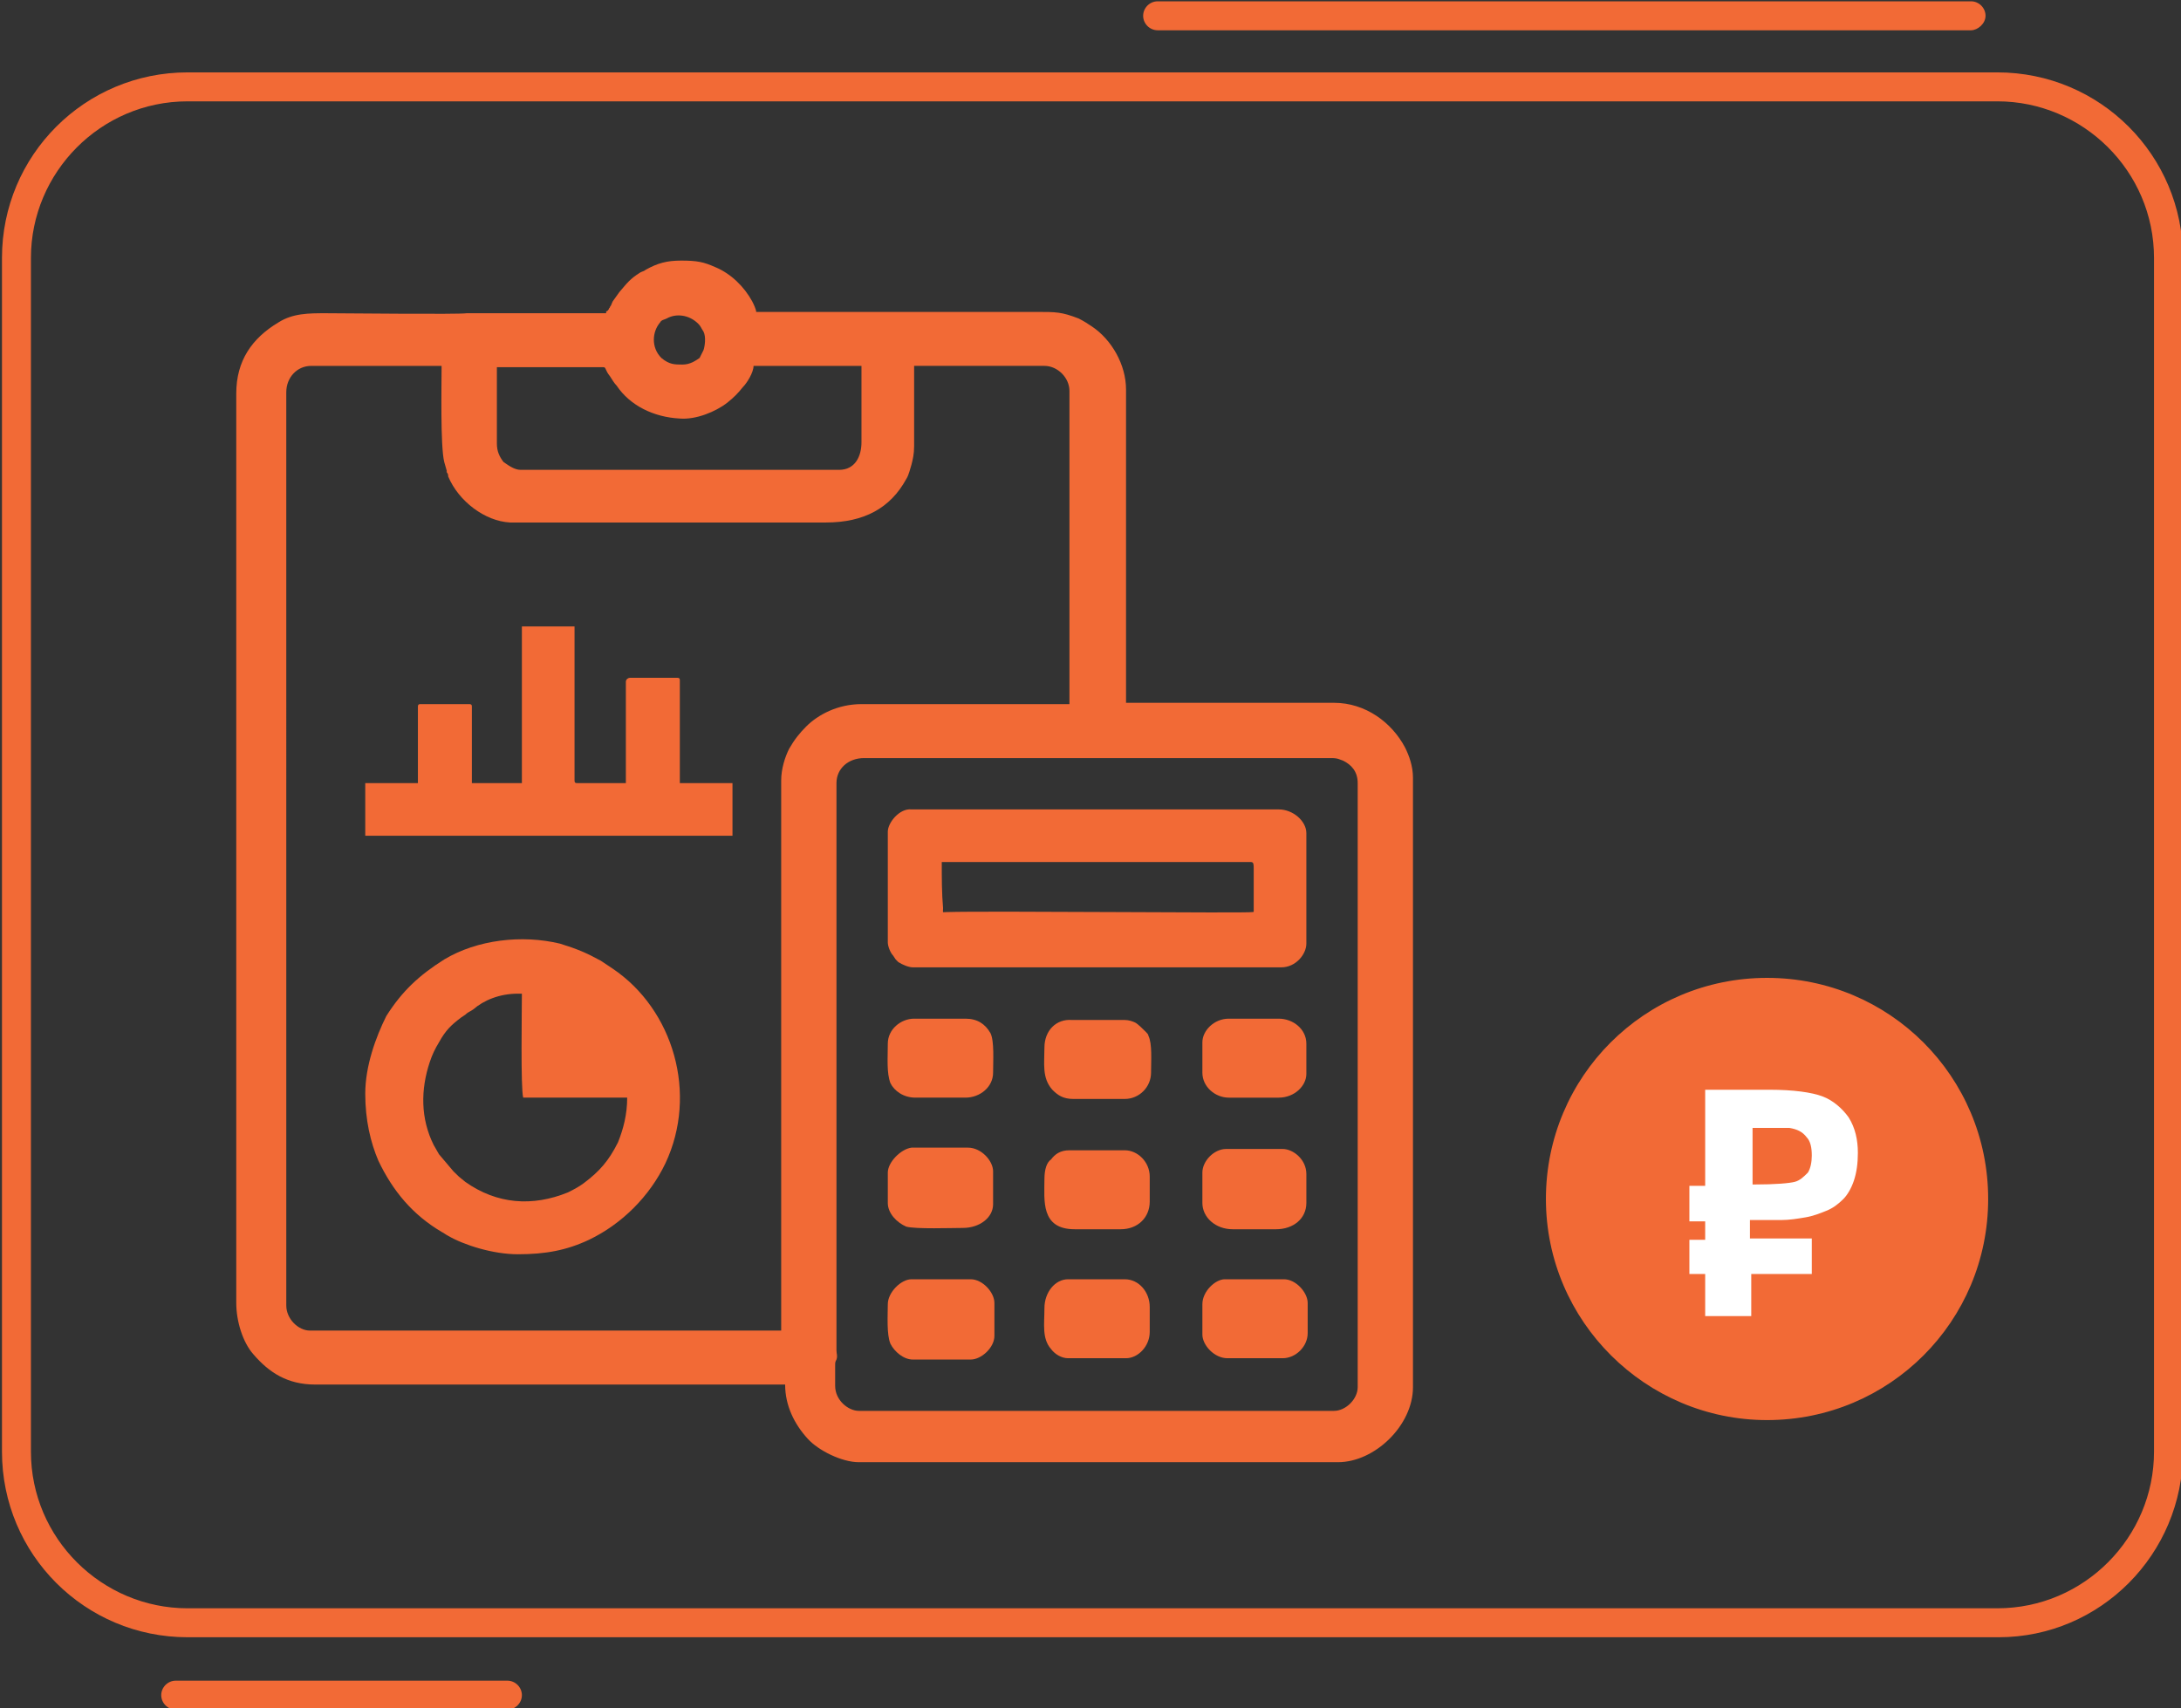 <?xml version="1.0" encoding="UTF-8"?> <svg xmlns="http://www.w3.org/2000/svg" xmlns:xlink="http://www.w3.org/1999/xlink" xmlns:sketchjs="https://sketch.io/dtd/" version="1.1" style="" sketchjs:metadata="eyJ0aXRsZSI6IkRyYXdpbmciLCJkZXNjcmlwdGlvbiI6Ik1hZGUgd2l0aCBTa2V0Y2hwYWQgLSBodHRwczovL3NrZXRjaC5pby9za2V0Y2hwYWQiLCJtZXRhZGF0YSI6e30sImNsaXBQYXRoIjp7ImVuYWJsZWQiOnRydWUsInN0eWxlIjp7InN0cm9rZVN0eWxlIjoiYmxhY2siLCJsaW5lV2lkdGgiOjF9fSwiZXhwb3J0RFBJIjo3MiwiZXhwb3J0Rm9ybWF0IjoicG5nIiwiZXhwb3J0UXVhbGl0eSI6MC45NSwidW5pdHMiOiJweCIsIndpZHRoIjoxNjUuNywiaGVpZ2h0IjoxMjkuOCwicGFnZXMiOnsibGVuZ3RoIjoxLCJkYXRhIjpbeyJ3aWR0aCI6MTY1LjcsImhlaWdodCI6MTI5Ljh9XX19" width="165.7" height="129.8" viewBox="0 0 165.7 129.8" sketchjs:version="5.1.316"><rect x="0" y="0" width="165.7" height="129.8" fill="#333333" stroke="none"/><g sketchjs:tool="clipart" style="mix-blend-mode: source-over;" transform="matrix(1,0,0,1,-83.85,-45.1)"><path d="M235.7,169.5H98.1c-7.8,0-14.1-6.3-14.1-14.1V64.7c0-7.8,6.3-14.1,14.1-14.1h137.5c7.8,0,14.1,6.3,14.1,14.1 v90.7C249.7,163.2,243.4,169.5,235.7,169.5z M98.1,52.8c-6.6,0-11.9,5.4-11.9,11.9v90.7c0,6.6,5.4,11.9,11.9,11.9h137.5 c6.6,0,11.9-5.4,11.9-11.9V64.7c0-6.6-5.4-11.9-11.9-11.9H98.1z" sketchjs:uid="1" style="fill: rgb(242, 106, 54);"></path><path d="M129.9,68.9l-10.6,0c-0.5,0.1-9.5,0-10.7,0c-1.3,0-2.5,0-3.6,0.7c-2,1.2-3.2,2.9-3.2,5.4v69.1 c0,1.4,0.5,3,1.3,3.9c1.2,1.4,2.6,2.3,4.7,2.3h35.7c0,1.6,0.7,3,1.7,4.1c0.8,0.9,2.6,1.8,3.9,1.8h36.4c2.8,0,5.7-2.8,5.7-5.7v-46.3 c0-0.9-0.3-1.7-0.6-2.3c-1-1.9-3-3.4-5.4-3.4h-15.8V74.7c0-1.9-1.1-3.8-2.6-4.8c-0.3-0.2-0.6-0.4-1-0.6c-1.3-0.5-1.7-0.5-3.2-0.5 c-7.1,0-14.2,0-21.3,0c0-0.2-0.2-0.6-0.3-0.8c-0.6-1.1-1.6-2.1-2.8-2.6c-0.9-0.4-1.4-0.5-2.6-0.5c-1.1,0-1.8,0.2-2.7,0.7 c-0.1,0.1-0.2,0.1-0.4,0.2c-0.8,0.5-1,0.8-1.6,1.5l-0.5,0.7c-0.1,0.2-0.1,0.3-0.2,0.4c0,0.1-0.1,0.1-0.1,0.2 C129.9,68.9,129.9,68.6,129.9,68.9 M135.7,72.8c-0.6,0-1,0-1.6-0.5c-0.8-0.8-0.7-2-0.1-2.7c0.1-0.2,0.3-0.2,0.5-0.3 c0.7-0.4,1.7-0.3,2.4,0.4c0.2,0.2,0.2,0.3,0.4,0.6c0.2,0.4,0.1,1.1,0,1.4c-0.1,0.2-0.2,0.4-0.3,0.6 C136.7,72.5,136.3,72.8,135.7,72.8z M147.6,80.8h-24.2c-0.5,0-1-0.4-1.3-0.6c-0.3-0.4-0.5-0.8-0.5-1.4v-5.8h8.1 c0.2,0,0.1,0.2,0.5,0.7c0.2,0.3,0.3,0.5,0.5,0.7c1,1.5,2.8,2.4,4.8,2.5c1.2,0.1,2.7-0.5,3.6-1.2c0.5-0.4,0.8-0.7,1.2-1.2 c0.3-0.3,0.8-1.1,0.8-1.6h8.2l0,5.8C149.3,79.8,148.8,80.8,147.6,80.8z M124.5,84.8h22.1c2.9,0,4.9-1.1,6.1-3.3 c0.2-0.3,0.3-0.8,0.4-1.1c0.1-0.4,0.2-0.8,0.2-1.4v-6.1h9.9c1,0,1.9,0.9,1.9,1.9v23.8h-15.8c-1.8,0-3.3,0.8-4.2,1.7 c-0.5,0.5-0.9,1-1.3,1.7c-0.3,0.6-0.6,1.5-0.6,2.4v41.8h-35.8c-0.9,0-1.8-0.9-1.8-1.9V74.9c0-1.1,0.8-2,1.9-2h9.9 c0,1.4-0.1,6.1,0.2,7.3l0.2,0.7c0,0,0,0,0,0c0.1,0.2-0.1-0.2,0,0.1c0.1,0.1,0.1,0.2,0.1,0.3c0.8,1.9,2.8,3.4,4.7,3.5 C123.5,84.8,123.9,84.8,124.5,84.8z M147.4,147.7v-43.1c0-1.1,0.9-1.9,2.1-1.9H185c0.5,0,0.6,0.1,0.9,0.2c0.6,0.3,1.1,0.8,1.1,1.7 v45.9c0,0.9-0.9,1.8-1.8,1.8h-36.1c-0.8,0-1.8-0.8-1.8-1.9v-1.5c0-0.3,0-0.3,0.1-0.5C147.5,148.1,147.4,148,147.4,147.7z" sketchjs:uid="2" style="fill: rgb(242, 106, 54); fill-rule: evenodd;"></path><path d="M111.6,128.2c0,2,0.4,3.7,1,5.1c1.1,2.3,2.6,4.1,4.8,5.4c0.2,0.1,0.3,0.2,0.5,0.3c1.2,0.7,3.4,1.4,5.3,1.4 c2.1,0,3.7-0.3,5.4-1.1c2.5-1.2,4.6-3.3,5.8-5.8c2.5-5.3,0.6-11.7-4-14.8c-0.3-0.2-0.6-0.4-0.9-0.6c-1.1-0.6-1.8-0.9-3.1-1.3 c-2.9-0.7-6.3-0.3-8.8,1.2c-1.9,1.2-3.2,2.4-4.4,4.3C112.4,123.9,111.6,126.1,111.6,128.2 M123.2,120.6h0.3c0,1.2-0.1,7.2,0.1,7.9 h7.9c0,1.3-0.3,2.4-0.7,3.4c-0.7,1.4-1.4,2.2-2.6,3.1c-0.4,0.3-0.8,0.5-1.2,0.7c-2.7,1.1-5.4,0.9-7.8-0.8c-0.5-0.4-0.5-0.4-0.9-0.8 l-1.1-1.3c0,0,0,0,0,0l-0.4-0.7c-1-2-1-4.2-0.3-6.3c0.2-0.6,0.4-1,0.7-1.5c0.5-0.9,0.9-1.3,1.7-1.9l0.3-0.2c0.2-0.2,0.3-0.2,0.6-0.4 C120.6,121.1,121.8,120.6,123.2,120.6z" sketchjs:uid="3" style="fill: rgb(242, 106, 54); fill-rule: evenodd;"></path><path d="M151.3,108.3v8.4c0,0.3,0.2,0.8,0.4,1l0.2,0.3c0.1,0.1,0,0,0.1,0.1l0.1,0.1c0.3,0.2,0.8,0.4,1.1,0.4h28 c1.1,0,1.9-1,1.9-1.8v-8.4c0-0.9-1-1.8-2.1-1.8h-27.9C152.2,106.5,151.3,107.6,151.3,108.3 M155.4,110.6h23.5c0.2,0,0.2,0.2,0.2,0.5 l0,3.2c0,0.1,0,0.1-0.1,0.1c-0.3,0.1-20-0.1-23.2,0c-0.4,0-0.3,0.1-0.3-0.3C155.4,113,155.4,111.8,155.4,110.6z" sketchjs:uid="4" style="fill: rgb(242, 106, 54); fill-rule: evenodd;"></path><path d="M123.5,104.6h-3.8v-5.8c0-0.1,0-0.2-0.2-0.2h-3.7c-0.1,0-0.2,0-0.2,0.2v5.8h-4v4h27.9v-4h-4v-7.8 c0-0.1,0-0.2-0.2-0.2h-3.6c-0.1,0-0.3,0.1-0.3,0.3v7.7h-3.7c-0.1,0-0.2,0-0.2-0.2V92.7h-4V104.6z" sketchjs:uid="5" style="fill: rgb(242, 106, 54); fill-rule: evenodd;"></path><path d="M163.2,124.7c0,1.2-0.2,2.3,0.6,3.2c0.4,0.4,0.8,0.7,1.6,0.7h3.9c1.1,0,2-0.9,2-2c0-0.9,0.1-2.2-0.2-2.8 c0-0.1-0.1-0.2-0.2-0.3c-0.2-0.2-0.6-0.6-0.8-0.7c-0.2-0.1-0.5-0.2-0.8-0.2h-4C164.1,122.5,163.2,123.4,163.2,124.7" sketchjs:uid="6" style="fill: rgb(242, 106, 54); fill-rule: evenodd;"></path><path d="M163.2,134.7c0,1.6-0.3,3.8,2.3,3.8h3.5c1.3,0,2.2-0.9,2.2-2.1v-1.9c0-1.1-0.9-2-1.9-2h-4.2 c-0.7,0-1.1,0.3-1.4,0.7C163.4,133.4,163.2,133.9,163.2,134.7" sketchjs:uid="7" style="fill: rgb(242, 106, 54); fill-rule: evenodd;"></path><path d="M151.3,124.4c0,1.1-0.1,2.2,0.2,3c0.3,0.6,1,1.1,1.9,1.1h3.8c1.1,0,2.1-0.8,2.1-1.9c0-0.9,0.1-2.4-0.2-3 c-0.4-0.7-1-1.1-1.9-1.1h-3.9C152.3,122.5,151.3,123.3,151.3,124.4" sketchjs:uid="8" style="fill: rgb(242, 106, 54); fill-rule: evenodd;"></path><path d="M151.3,134.2v2.3c0,0.8,0.7,1.5,1.4,1.8c0.7,0.2,3.5,0.1,4.3,0.1c1.3,0,2.3-0.8,2.3-1.8v-2.5 c0-0.8-0.9-1.8-1.9-1.8h-4.3C152.3,132.4,151.3,133.4,151.3,134.2" sketchjs:uid="9" style="fill: rgb(242, 106, 54); fill-rule: evenodd;"></path><path d="M175.2,124.3v2.3c0,1.1,1,1.9,2,1.9h3.8c1.2,0,2.1-0.9,2.1-1.8v-2.3c0-1.1-1-1.9-2.1-1.9h-3.8 C176.1,122.5,175.2,123.4,175.2,124.3" sketchjs:uid="10" style="fill: rgb(242, 106, 54); fill-rule: evenodd;"></path><path d="M175.2,134.2v2.3c0,1.1,1,2,2.3,2h3.3c1.3,0,2.3-0.8,2.3-2v-2.2c0-1.1-1-1.9-1.8-1.9H177 C176.1,132.4,175.2,133.3,175.2,134.2" sketchjs:uid="11" style="fill: rgb(242, 106, 54); fill-rule: evenodd;"></path><path d="M163.2,144.5c0,1.2-0.2,2.3,0.5,3.1c0.3,0.4,0.8,0.7,1.3,0.7h4.4c0.9,0,1.8-0.9,1.8-2v-1.9 c0-1.1-0.8-2.1-1.9-2.1h-4.3C164,142.3,163.2,143.3,163.2,144.5" sketchjs:uid="12" style="fill: rgb(242, 106, 54); fill-rule: evenodd;"></path><path d="M151.3,144.2c0,0.8-0.1,2.3,0.2,3c0.3,0.6,1,1.2,1.7,1.2h4.4c0.8,0,1.8-0.9,1.8-1.8v-2.5c0-0.8-0.9-1.8-1.8-1.8 h-4.5C152.3,142.3,151.3,143.3,151.3,144.2" sketchjs:uid="13" style="fill: rgb(242, 106, 54); fill-rule: evenodd;"></path><path d="M175.2,144.2v2.3c0,0.8,0.9,1.8,1.9,1.8h4.2c1,0,1.9-0.9,1.9-1.9v-2.3c0-0.8-0.9-1.8-1.8-1.8h-4.5 C176.2,142.3,175.2,143.2,175.2,144.2" sketchjs:uid="14" style="fill: rgb(242, 106, 54); fill-rule: evenodd;"></path><circle cx="218.1" cy="136.2" r="16.5" sketchjs:uid="15" style="fill: rgb(242, 106, 54); fill-rule: evenodd;"></circle><path d="M218.1,153c-9.2,0-16.8-7.5-16.8-16.8s7.5-16.8,16.8-16.8s16.8,7.5,16.8,16.8S227.4,153,218.1,153z M218.1,120 c-8.9,0-16.2,7.3-16.2,16.2s7.3,16.2,16.2,16.2s16.2-7.3,16.2-16.2S227.1,120,218.1,120z" sketchjs:uid="16" style="fill: rgb(242, 106, 54);"></path><path d="M216.9,135.1h0.2c1.7,0,2.7-0.1,3.1-0.2c0.4-0.1,0.7-0.4,1-0.7c0.2-0.3,0.3-0.8,0.3-1.3c0-0.6-0.1-1.1-0.4-1.4 c-0.3-0.4-0.7-0.6-1.3-0.7c-0.1,0-0.4,0-0.8,0c-0.4,0-1,0-1.7,0h-0.3V135.1z M221.5,139.3v2.6h-4.6v3.2h-3.5v-3.2h-1.2v-2.6h1.2 v-1.4h-1.2v-2.7h1.2v-7.3h4.9c1.8,0,3.2,0.2,4,0.5c0.8,0.3,1.5,0.9,2,1.6c0.5,0.8,0.7,1.7,0.7,2.7c0,0.8-0.1,1.5-0.3,2.1 c-0.2,0.6-0.5,1.1-0.8,1.4c-0.4,0.4-0.8,0.7-1.3,0.9c-0.5,0.2-1,0.4-1.6,0.5c-0.6,0.1-1.2,0.2-1.8,0.2c-0.6,0-1.3,0-1.9,0h-0.5v1.4 H221.5z" sketchjs:uid="17" style="fill: rgb(255, 255, 255);"></path><path d="M233.6,47.4h-61.8c-0.6,0-1.1-0.5-1.1-1.1s0.5-1.1,1.1-1.1h61.8c0.6,0,1.1,0.5,1.1,1.1S234.1,47.4,233.6,47.4z" sketchjs:uid="18" style="fill: rgb(242, 106, 54);"></path><path d="M122.4,175H97.2c-0.6,0-1.1-0.5-1.1-1.1s0.5-1.1,1.1-1.1h25.2c0.6,0,1.1,0.5,1.1,1.1S123,175,122.4,175z" sketchjs:uid="19" style="fill: rgb(242, 106, 54);"></path></g></svg> 
